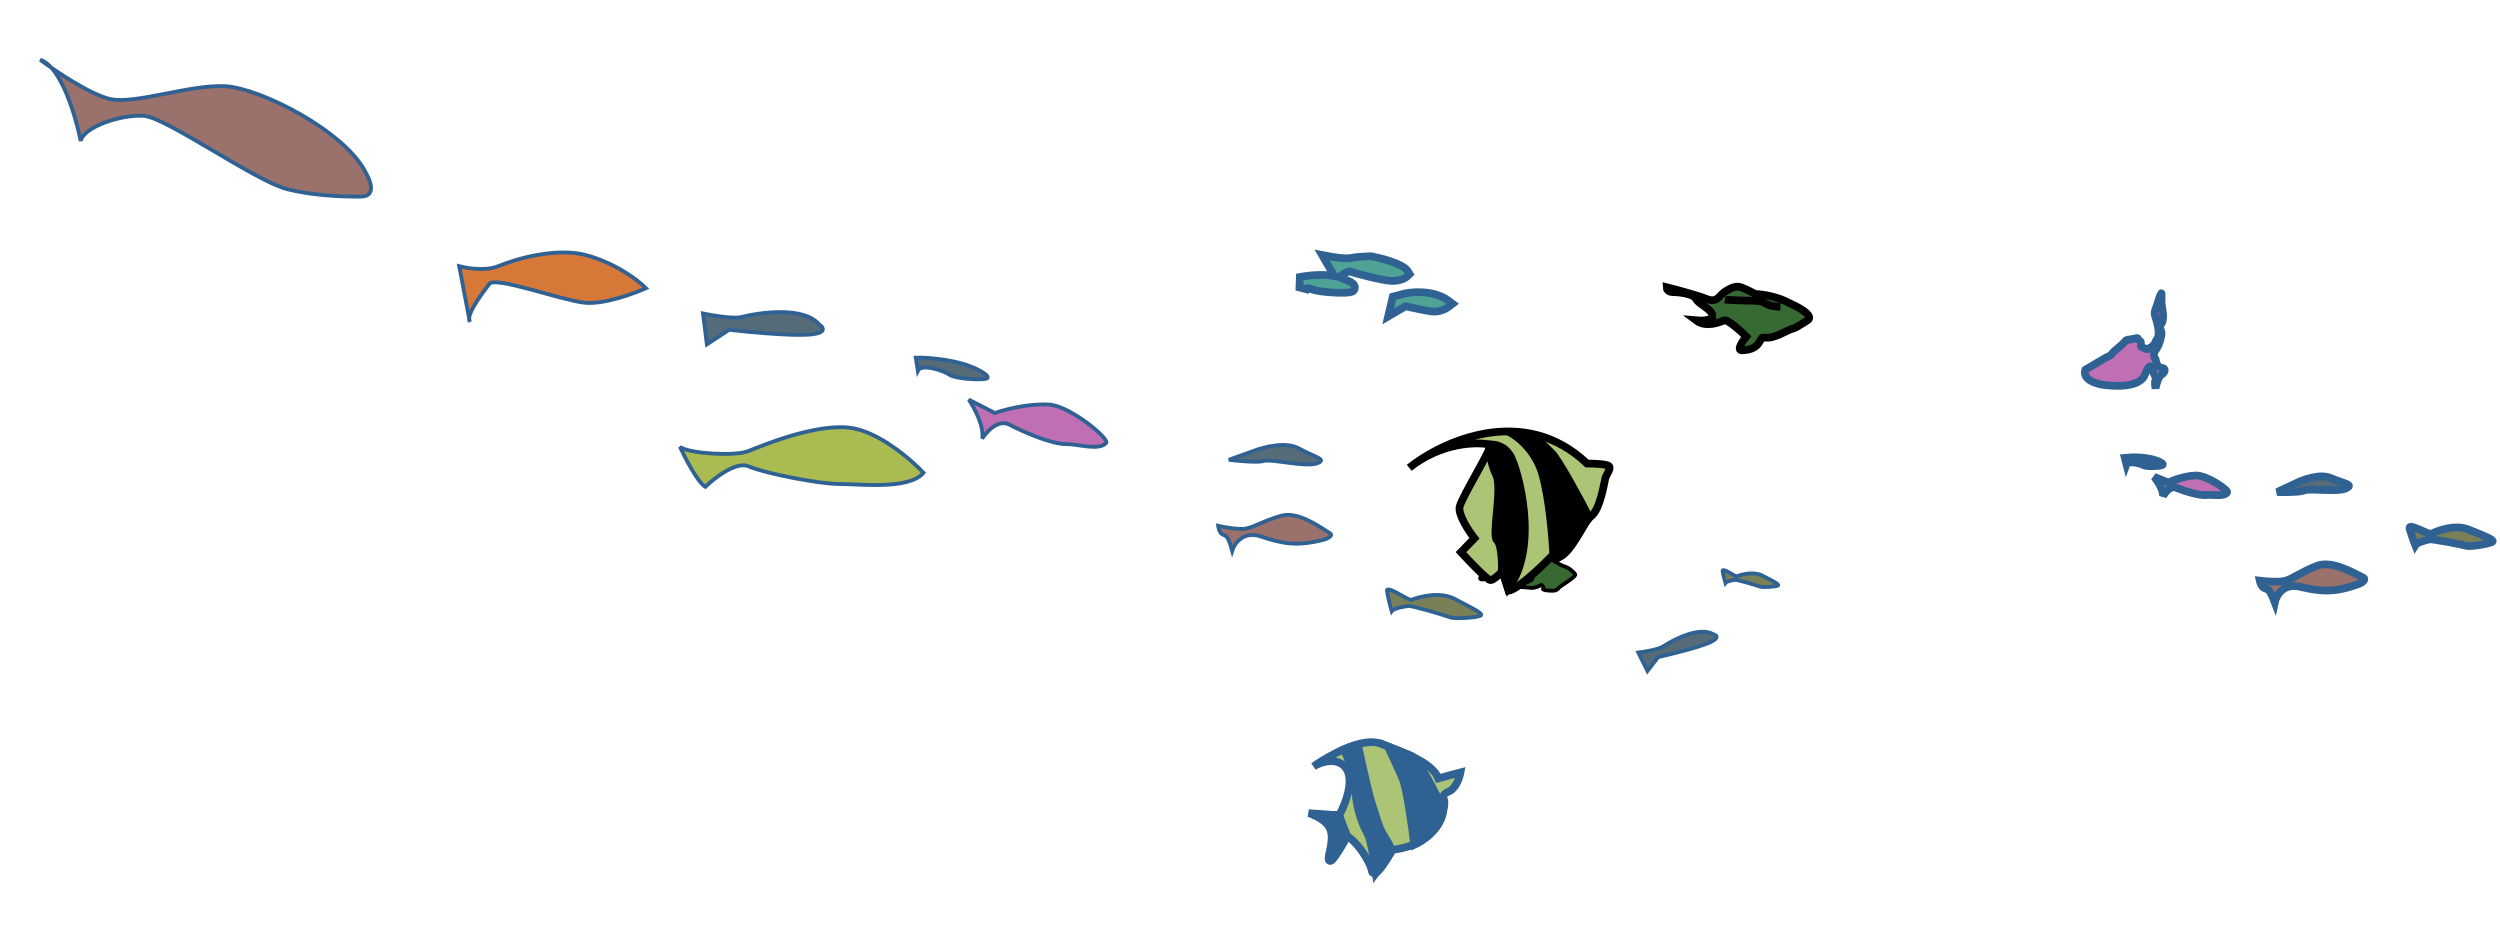 <svg width="340" height="128" viewBox="0 0 340 128" fill="none" xmlns="http://www.w3.org/2000/svg">
<path d="M294.004 63.281C294.415 63.163 293.822 62.852 293.474 62.711C292.005 62.107 289.858 62.157 288.969 62.258L289.202 63.165C289.411 62.605 291.046 62.998 291.444 63.233C291.842 63.468 293.489 63.428 294.004 63.281Z" fill="#566B78" stroke="#2F6193" stroke-width="1.049"/>
<path d="M335.705 72.009C333.941 71.289 331.579 72.122 330.618 72.628C330.04 72.603 327.499 71.076 327.695 71.87C327.736 72.035 328.191 73.466 328.473 74.166C328.742 73.73 330.042 73.443 330.371 73.361C330.783 73.26 334.869 74.063 335.414 74.231C335.96 74.398 338.832 73.923 338.999 73.647C339.166 73.37 337.909 72.908 335.705 72.009Z" fill="#798057" stroke="#2F6193" stroke-width="1.049"/>
<path d="M321.286 78.499C321.93 78.77 321.277 79.204 320.87 79.387C317.45 80.668 315.566 80.442 312.765 79.792C310.525 79.272 309.569 80.991 309.371 81.915C309.24 81.569 308.917 80.788 308.678 80.438C308.381 80 307.994 80.112 307.721 79.825C307.502 79.594 307.363 79.16 307.321 78.972C308.114 79.07 309.911 79.213 310.754 79.002C311.809 78.739 313.042 77.722 315.167 76.933C317.293 76.144 320.48 78.161 321.286 78.499Z" fill="#9A716B" stroke="#2F6193" stroke-width="1.049"/>
<path d="M298.604 64.666C300.103 64.602 303.132 66.674 302.886 66.985C302.408 67.593 300.918 67.232 300.115 67.323C299.111 67.438 297.019 66.767 295.992 66.342C295.17 66.002 294.432 66.972 294.165 67.5C294.24 66.631 293.398 65.372 292.968 64.851L294.888 65.621C295.502 65.329 297.105 64.73 298.604 64.666Z" fill="#C06FB4" stroke="#2F6193" stroke-width="1.049"/>
<path d="M316.981 65.011C315.504 64.375 313.132 65.256 312.13 65.776L309.686 66.922C310.694 66.953 312.847 66.95 313.391 66.694C314.072 66.375 317.895 66.96 319.04 66.423C320.185 65.886 318.826 65.806 316.981 65.011Z" fill="#566B78" stroke="#2F6193" stroke-width="1.049"/>
<path d="M283.604 50.284C283.604 50.284 286.095 48.809 286.386 48.645C286.676 48.481 287.098 48.362 287.225 48.108C287.384 47.79 288.495 47.039 288.844 46.594C289.193 46.15 289.278 46.256 289.405 46.181C289.532 46.107 289.627 46.287 289.722 46.181C289.818 46.076 289.828 46.181 290.378 46.023C290.929 45.864 290.707 46.203 290.781 46.181C290.855 46.16 290.971 46.351 291.077 46.393C291.183 46.435 291.151 46.636 291.172 46.943C291.193 47.25 291.184 47.162 291.705 47.385C292.225 47.608 292.151 47.385 292.596 47.162C293.042 46.94 293.154 46.345 293.451 45.936C293.748 45.528 293.451 44.004 293.154 43.187C292.857 42.369 293.154 42.183 293.451 41.18C293.748 40.177 293.971 39.657 293.971 39.954V41.18C293.971 41.589 294.454 43.335 293.971 44.004C293.488 44.673 293.971 44.784 293.971 45.304C293.971 45.825 293.637 47.051 293.154 47.645C292.767 48.121 292.993 48.661 293.154 48.872C293.216 49.256 293.466 50.024 293.971 50.024C294.603 50.024 294.491 50.655 293.971 50.953C293.555 51.19 293.253 52.29 293.154 52.81C293.092 52.538 293.005 51.934 293.154 51.696C293.34 51.398 292.745 50.618 292.596 50.024C292.448 49.429 291.928 50.284 291.705 50.953C291.482 51.621 290.404 52.922 285.908 52.327C282.898 51.733 283.604 50.284 283.604 50.284Z" fill="#C06FB4" stroke="#2F6193" stroke-width="1.049"/>
<path d="M205.176 75.674C205.32 76.367 206.066 76.609 206.534 76.696C206.801 76.75 207.467 76.752 207.996 76.333C208.657 75.809 208.938 75.567 209.659 75.567C210.381 75.567 212.104 76.857 212.725 77.018C213.346 77.18 214.087 77.825 214.228 78.127C214.368 78.429 212.264 79.679 212.104 79.84C211.943 80.001 211.843 80.203 211.483 80.303C211.122 80.404 209.659 80.283 209.86 80.082C210.02 79.921 209.793 79.665 209.659 79.558C209.372 79.692 208.718 79.961 208.397 79.961C208.076 79.961 206.326 79.773 205.492 79.679C206.527 79.538 208.557 79.122 208.397 78.59C208.197 77.925 206.534 77.865 205.973 78.026C205.524 78.155 203.02 78.59 201.825 78.792C201.458 78.826 200.907 78.764 201.645 78.248C202.566 77.603 203.889 77.562 203.889 77.22C203.889 76.877 203.869 76.857 204.209 76.333C204.321 76.162 204.385 76.07 204.418 76.027C204.005 75.119 203.782 73.723 204.616 73.642C205.258 73.58 204.995 74.807 205.176 75.674Z" fill="#376933"/>
<path d="M206.534 76.696C206.066 76.609 205.32 76.367 205.176 75.674C204.995 74.807 205.258 73.58 204.616 73.642C203.774 73.724 204.009 75.144 204.43 76.051C204.47 75.97 204.482 75.914 204.209 76.333C203.869 76.857 203.889 76.877 203.889 77.22C203.889 77.562 202.566 77.603 201.645 78.248C200.907 78.764 201.458 78.826 201.825 78.792C203.02 78.59 205.524 78.155 205.973 78.026C206.534 77.865 208.197 77.925 208.397 78.59C208.557 79.122 206.527 79.538 205.492 79.679C206.326 79.773 208.076 79.961 208.397 79.961C208.718 79.961 209.372 79.692 209.659 79.558C209.793 79.665 210.02 79.921 209.86 80.082C209.659 80.283 211.122 80.404 211.483 80.303C211.843 80.203 211.943 80.001 212.104 79.84C212.264 79.679 214.368 78.429 214.228 78.127C214.087 77.825 213.346 77.18 212.725 77.018C212.104 76.857 210.381 75.567 209.659 75.567C208.938 75.567 208.657 75.809 207.996 76.333C207.467 76.752 206.801 76.75 206.534 76.696Z" stroke="black" stroke-width="0.525"/>
<path d="M215.835 63.04C207.26 54.866 196.142 60.02 191.654 63.619C196.016 60.16 200.805 60.074 202.654 60.464C203.188 60.543 198.803 67.578 198.511 68.917C198.277 69.989 199.752 72.223 200.519 73.206L198.695 75.095C199.858 76.368 202.289 78.909 202.711 78.898C203.133 78.886 203.967 78.07 204.331 77.663L205.162 80.346C206.418 80.161 209.789 76.939 211.318 75.351L211.636 75.897C213.691 75.578 215.181 71.105 216.407 70.197C217.632 69.288 218.188 65.554 218.325 65.036C218.462 64.518 219.114 63.797 218.845 63.418C218.629 63.114 216.748 63.039 215.835 63.04Z" fill="#ABC475" stroke="black" stroke-width="1.049"/>
<path d="M205.469 62.105C204.654 60.558 203.13 60.366 202.47 60.464C202.513 61.245 202.775 63.167 203.483 64.605C204.367 66.402 202.839 72.828 203.587 73.468C204.186 73.98 204.289 76.428 204.265 77.589L205.109 80.055C209.392 74.39 206.487 64.039 205.469 62.105Z" fill="black" stroke="black" stroke-width="1.049"/>
<path d="M209.763 64.496C208.819 61.175 206.307 59.268 205.17 58.729C208.571 58.846 209.927 60.53 211.06 61.645C211.966 62.537 214.816 67.808 216.152 70.381C215.727 70.906 215.47 71.363 214.845 72.398C213.469 74.675 212.167 75.802 211.577 76.02L211.25 75.458C211.147 73.188 210.706 67.818 209.763 64.496Z" fill="black" stroke="black" stroke-width="1.049"/>
<path d="M187.719 101.12C185.251 100.195 180.639 102.809 178.642 104.232C179.642 103.631 181.929 102.846 183.079 104.515C184.229 106.185 182.922 109.459 182.125 110.888L177.966 110.586C178.819 110.811 180.619 111.608 180.992 113.003C181.46 114.747 180.289 116.93 180.835 117.067C181.272 117.176 182.607 114.874 183.22 113.709C183.645 113.954 184.742 114.865 185.736 116.546C186.979 118.649 186.288 118.607 186.902 118.783C187.392 118.923 188.76 116.699 189.382 115.569C196.362 114.775 196.535 109.292 196.422 108.869C196.309 108.446 195.946 108.147 197.104 107.61C198.031 107.181 198.506 105.724 198.627 105.05L195.615 105.857C194.809 103.694 190.804 102.276 187.719 101.12Z" fill="#ABC475" stroke="#2F6193" stroke-width="1.049"/>
<path d="M190.776 105.963C190.23 104.657 189.199 102.451 188.751 101.511L192.032 102.833C192.97 103.308 195.253 107.86 196.278 110.076C196.162 112.565 193.604 114.331 192.339 114.903C192.045 112.467 191.321 107.27 190.776 105.963Z" fill="#2F6193" stroke="#2F6193" stroke-width="1.049"/>
<path d="M184.688 101.253C184.688 101.253 183.695 101.519 182.796 101.892C183.255 102.928 184.206 105.533 184.344 107.669C184.516 110.338 185.402 112.327 185.979 113.367C186.441 114.199 186.932 117.293 187.12 118.736L189.321 115.703C189.203 115.399 188.821 114.566 188.23 113.66C187.492 112.527 187.102 110.867 186.491 108.994C185.881 107.121 184.779 101.593 184.688 101.253Z" fill="#2F6193" stroke="#2F6193" stroke-width="1.049"/>
<path d="M183.204 113.701L182.114 110.823L178.583 110.808C179.111 110.987 180.312 111.592 180.891 112.582C181.469 113.572 181.027 115.596 180.733 116.485C180.733 116.485 180.599 117.08 180.986 117.06C181.372 117.041 183.204 113.701 183.204 113.701Z" fill="#2F6193" stroke="#2F6193" stroke-width="1.049"/>
<path d="M245.813 43.573C246.793 42.965 244.617 41.772 243.407 41.251C241.728 40.302 239.583 40.011 238.721 39.984C238.313 39.759 237.344 39.258 236.736 39.056C235.977 38.802 235.132 39.309 234.499 39.731C233.866 40.153 233.528 41.251 232.093 40.66C230.944 40.187 227.983 39.393 226.647 39.056C226.647 39.281 226.824 39.731 227.533 39.731C228.42 39.731 230.362 39.984 230.657 40.66C230.953 41.335 232.895 42.095 232.895 42.94C232.895 43.615 231.403 43.643 230.657 43.573C232.05 44.628 233.95 43.784 234.499 43.573C234.938 43.404 236.68 44.966 237.496 45.768C237.145 46.204 236.041 47.677 236.938 47.642C239.637 47.539 239.2 45.796 239.873 45.902C241.394 46.142 242.917 44.9 243.825 44.693C244.196 44.608 244.589 44.333 245.813 43.573Z" fill="#376933" stroke="black" stroke-width="1.049"/>
<path d="M242.134 41.722C241.721 41.714 240.789 41.639 240.359 41.395C239.822 41.092 239.449 40.905 238.608 40.905C237.768 40.905 234.966 40.812 234.592 40.742" stroke="black" stroke-width="1.049"/>
<path d="M191.011 39.923L191.023 39.92L191.036 39.917C191.647 39.785 192.653 39.678 193.737 39.773C194.816 39.868 196.028 40.167 196.999 40.897L197.551 41.311L197.005 41.732C196.652 42.004 195.728 42.493 194.685 42.353C193.862 42.243 192.095 41.866 191.154 41.655L189.843 42.424L188.785 43.044L189.067 41.85L189.35 40.654L189.422 40.349L189.724 40.268L191.011 39.923Z" fill="#4EA396" stroke="#2F6193" stroke-width="1.049"/>
<path d="M186.402 34.845L186.46 34.843L186.517 34.855C187.201 34.988 188.257 35.241 189.213 35.569C189.69 35.733 190.157 35.921 190.544 36.129C190.911 36.326 191.289 36.583 191.491 36.92L191.704 37.275L191.408 37.565C191.103 37.863 190.336 38.243 189.212 38.199C188.516 38.172 187.192 37.882 186.035 37.596C184.911 37.318 183.851 37.02 183.533 36.91C183.519 36.912 183.488 36.916 183.436 36.93C183.328 36.96 183.189 37.017 183.029 37.096C182.711 37.255 182.377 37.47 182.17 37.619L182.084 37.681C182.363 37.766 182.625 37.873 182.858 38.009C183.074 38.077 183.37 38.184 183.617 38.312C183.747 38.379 183.904 38.471 184.026 38.59C184.124 38.686 184.378 38.988 184.201 39.371C184.142 39.498 184.05 39.573 183.995 39.61C183.936 39.65 183.879 39.675 183.836 39.691C183.751 39.723 183.66 39.743 183.58 39.757C183.415 39.784 183.206 39.801 182.979 39.81C182.521 39.828 181.926 39.818 181.317 39.784C180.707 39.75 180.07 39.691 179.528 39.609C179.257 39.569 179.003 39.521 178.785 39.466C178.577 39.414 178.363 39.345 178.196 39.249C178.093 39.19 178.022 39.175 177.981 39.173C177.941 39.17 177.91 39.178 177.881 39.191C177.81 39.224 177.749 39.297 177.723 39.349L176.728 39.1L176.761 38.1L176.776 37.674L177.196 37.601C177.841 37.488 178.883 37.374 179.941 37.393C180.435 37.402 180.957 37.44 181.453 37.53L181.41 37.456L180.371 35.667L179.796 34.678L180.92 34.887C181.255 34.95 181.804 35.035 182.349 35.087C182.916 35.14 183.402 35.148 183.654 35.093C184.393 34.932 185.81 34.862 186.402 34.845Z" fill="#4EA396" stroke="#2F6193" stroke-width="1.049"/>
<path d="M49.071 26.738C51.699 26.717 49.789 23.564 49.789 23.564C47.026 17.875 35.405 11.975 30.618 11.724C25.889 11.476 18.405 14.191 15.058 13.486C12.912 13.034 9.382 10.861 6.995 9.218C6.519 8.685 6.01 8.3 5.471 8.13C5.884 8.437 6.404 8.812 6.995 9.218C9.026 11.495 10.445 16.488 10.972 19.165C11.434 17.223 16.511 15.546 19.561 15.753C22.61 15.96 34.788 24.678 39.115 25.744C42.576 26.597 46.443 26.76 49.071 26.738Z" fill="#9A716B"/>
<path d="M49.789 23.564C49.789 23.564 51.699 26.717 49.071 26.738C46.443 26.76 42.576 26.597 39.115 25.744C34.788 24.678 22.61 15.96 19.561 15.753C16.511 15.546 11.434 17.223 10.972 19.165C10.322 15.861 8.312 9.029 5.471 8.13C7.551 9.68 12.381 12.922 15.058 13.486C18.405 14.191 25.889 11.476 30.618 11.724C35.405 11.975 47.026 17.875 49.789 23.564Z" stroke="#2F6193" stroke-width="0.525"/>
<path d="M115.524 58.165C119.386 58.609 123.848 62.437 125.596 64.296C123.626 66.684 116.697 65.801 114.119 65.822C111.542 65.844 103.919 64.367 101.84 63.429C100.176 62.678 97.202 64.97 95.923 66.21C94.878 65.575 93.187 62.321 92.472 60.773C93.71 61.713 99.965 62.056 101.704 61.373C103.444 60.69 110.696 57.611 115.524 58.165Z" fill="#A9BB51" stroke="#2F6193" stroke-width="0.525"/>
<path d="M79.685 34.693C75.634 33.617 70.131 35.22 67.886 36.156C65.641 37.092 62.453 36.206 62.453 36.206L63.805 43.293C63.793 43.472 63.819 43.627 63.892 43.748L63.805 43.293C63.89 42.034 65.853 39.55 66.553 38.608C67.352 37.532 76.269 40.815 79.476 41.166C82.042 41.448 86.13 39.968 87.853 39.192C86.818 38.141 83.736 35.77 79.685 34.693Z" fill="#D67938"/>
<path d="M67.886 36.156C70.131 35.22 75.634 33.617 79.685 34.693C83.736 35.77 86.818 38.141 87.853 39.192C86.13 39.968 82.042 41.448 79.476 41.166C76.269 40.815 67.352 37.532 66.553 38.608C65.753 39.685 63.305 42.774 63.892 43.748L62.453 36.206C62.453 36.206 65.641 37.092 67.886 36.156Z" stroke="#2F6193" stroke-width="0.525"/>
<path d="M134.036 51.522C134.849 51.37 133.765 50.664 133.121 50.331C130.407 48.901 126.272 48.606 124.543 48.638L124.826 50.424C125.33 49.385 128.402 50.439 129.124 50.963C129.847 51.488 133.02 51.712 134.036 51.522Z" fill="#566B78" stroke="#2F6193" stroke-width="0.525"/>
<path d="M197.814 81.441C195.866 80.422 193.061 81.122 191.901 81.599C191.241 81.507 188.487 79.476 188.626 80.409C188.655 80.603 189.021 82.297 189.269 83.133C189.626 82.661 191.151 82.472 191.538 82.415C192.022 82.342 196.63 83.711 197.239 83.963C197.847 84.215 201.199 83.982 201.421 83.682C201.643 83.383 200.249 82.715 197.814 81.441Z" fill="#798057" stroke="#2F6193" stroke-width="0.525"/>
<path d="M239.695 78.29C238.545 77.689 236.89 78.102 236.205 78.383C235.816 78.329 234.191 77.13 234.273 77.681C234.29 77.796 234.506 78.796 234.652 79.288C234.863 79.01 235.763 78.899 235.991 78.865C236.277 78.822 238.996 79.63 239.355 79.778C239.714 79.927 241.692 79.79 241.823 79.613C241.954 79.436 241.132 79.042 239.695 78.29Z" fill="#798057" stroke="#2F6193" stroke-width="0.525"/>
<path d="M180.758 72.433C181.424 72.791 180.677 73.192 180.22 73.347C176.406 74.377 174.4 73.942 171.45 72.956C169.091 72.167 167.886 73.92 167.578 74.896C167.472 74.509 167.204 73.636 166.983 73.234C166.707 72.732 166.279 72.813 166.014 72.476C165.802 72.206 165.697 71.724 165.671 71.517C166.515 71.704 168.435 72.041 169.365 71.9C170.528 71.724 171.959 70.754 174.329 70.122C176.698 69.489 179.925 71.987 180.758 72.433Z" fill="#9A716B" stroke="#2F6193" stroke-width="0.525"/>
<path d="M142.626 55.018C145.52 55.168 150.964 59.702 150.435 60.257C149.406 61.337 146.607 60.372 145.047 60.402C143.096 60.439 139.198 58.767 137.3 57.764C135.781 56.96 134.186 58.691 133.578 59.657C133.88 58.001 132.491 55.427 131.758 54.347L135.309 56.176C136.542 55.727 139.733 54.867 142.626 55.018Z" fill="#C06FB4" stroke="#2F6193" stroke-width="0.525"/>
<path d="M176.636 60.979C174.835 59.991 171.71 60.826 170.373 61.367L167.125 62.531C168.404 62.691 171.143 62.947 171.867 62.688C172.771 62.364 177.564 63.569 179.085 63.024C180.607 62.479 178.888 62.214 176.636 60.979Z" fill="#566B78" stroke="#2F6193" stroke-width="0.525"/>
<path d="M111.4 44.122C109.354 41.673 103.49 42.437 100.814 43.125C99.654 43.376 96.859 42.904 95.606 42.637L96.135 46.831L99.161 44.854C101.73 45.151 107.5 45.698 110.029 45.506C112.558 45.314 111.997 44.503 111.4 44.122Z" fill="#566B78" stroke="#2F6193" stroke-width="0.525"/>
<path d="M232.99 86.256C231.182 85.171 227.689 86.917 226.169 87.926C225.499 88.334 223.653 88.645 222.813 88.75L224.052 91.252L225.511 89.363C227.179 88.992 230.897 88.084 232.434 87.416C233.97 86.749 233.444 86.364 232.99 86.256Z" fill="#566B78" stroke="#2F6193" stroke-width="0.525"/>
</svg>
